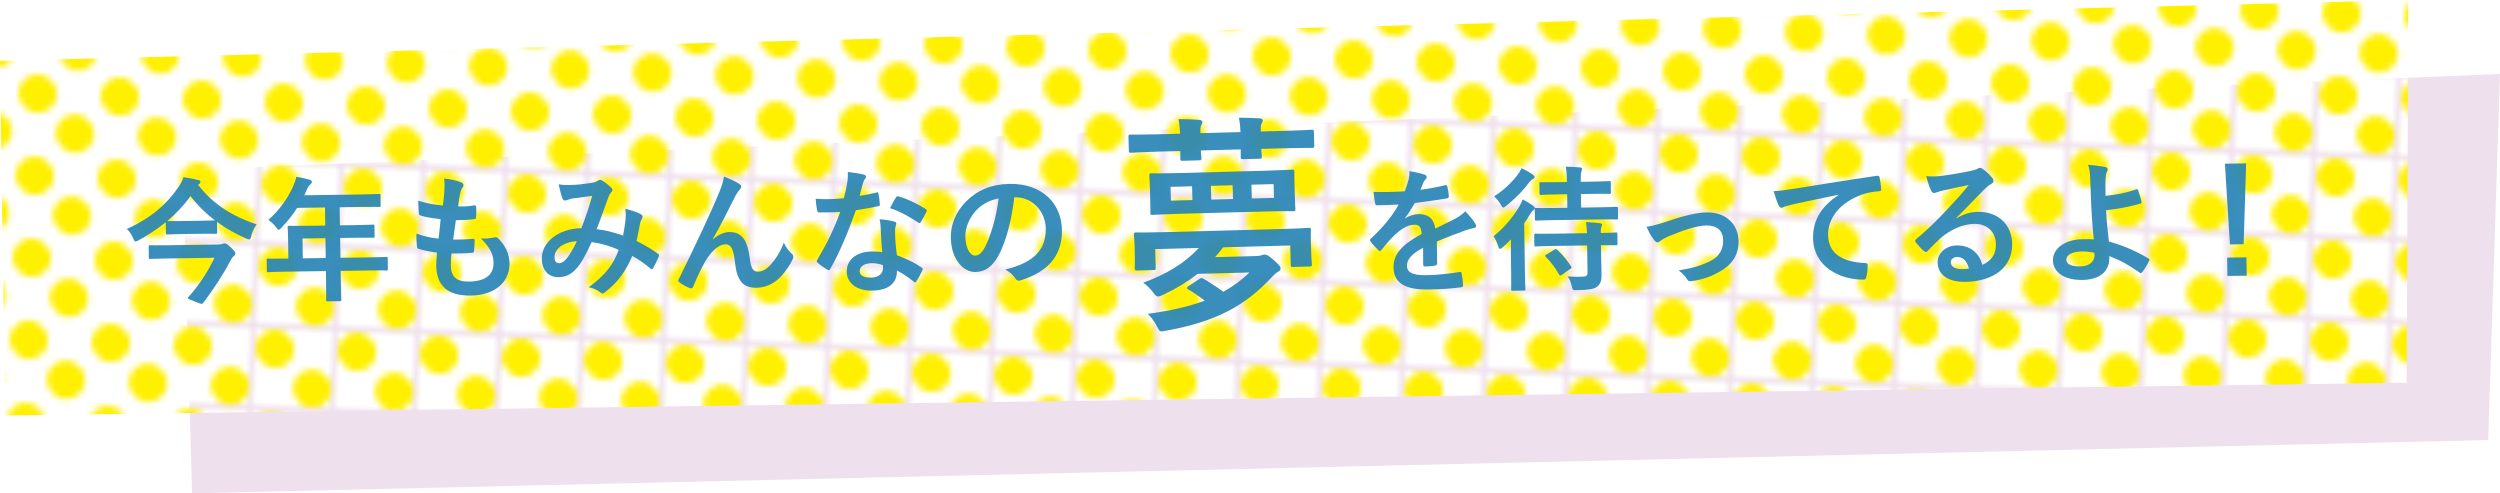 <?xml version="1.0" encoding="UTF-8"?><svg id="_レイヤー_1" xmlns="http://www.w3.org/2000/svg" xmlns:xlink="http://www.w3.org/1999/xlink" viewBox="0 0 736.11 145.26"><defs><style>.cls-1{fill:none;}.cls-1,.cls-2,.cls-3,.cls-4,.cls-5,.cls-6{stroke-width:0px;}.cls-2{fill:url(#_新規パターンスウォッチ_11);}.cls-7{opacity:.93;}.cls-3{fill:#2b86b6;}.cls-4{fill:#fff;}.cls-5{fill:#fff000;}.cls-6{fill:#efe0ed;}</style><pattern id="_新規パターンスウォッチ_11" x="0" y="0" width="12.23" height="12.23" patternTransform="translate(3656.77 9373.6) rotate(2.09) scale(1.86)" patternUnits="userSpaceOnUse" viewBox="0 0 12.23 12.23"><rect class="cls-1" y="0" width="12.23" height="12.23"/><rect class="cls-4" x="0" y="0" width="12.23" height="12.23"/><rect class="cls-5" x="0" y="0" width="6.12" height="6.12" rx="3.06" ry="3.06"/><rect class="cls-5" x="6.11" y="6.11" width="6.12" height="6.12" rx="3.06" ry="3.06"/></pattern></defs><polygon class="cls-6" points="732.63 129.57 56.56 145.26 53.79 50.08 736.11 21.78 732.63 129.57"/><polygon class="cls-2" points="708.63 112.69 1.47 122.33 0 17.91 709.11 0 708.63 112.69"/><g class="cls-7"><path class="cls-3" d="M58.33,54.41c4.49,5.93,10.53,9.44,17.24,11.66-.71.89-1.33,2.26-1.59,3.38-.19.76-.3,1.04-.66,1.05-.2,0-.52-.11-.96-.35-3.06-1.31-5.92-2.95-8.47-4.83l.04,3.08c0,.4-.03.44-.43.45-.24,0-1.2-.06-4.32-.02l-5.56.08c-3.08.04-4.04.14-4.28.14-.44,0-.48-.03-.49-.43l-.05-3.2c-2.45,1.99-5.1,3.75-7.96,5.31-.44.25-.71.37-.91.37-.28,0-.44-.27-.73-.95-.46-1.07-1.07-2.06-1.88-2.73,7.23-3.22,12-7.53,15.25-12.38.66-1.01,1.17-1.9,1.44-2.86,1.56.22,3.08.48,4.29.82.48.07.72.23.73.55,0,.24-.11.44-.39.61l-.32.24ZM49.7,76.09c-3.88.06-5.19.16-5.43.16-.4,0-.44-.03-.45-.47l-.04-3.12c0-.4.03-.44.43-.45.24,0,1.56.06,5.44,0l14.39-.21c.68-.01,1.12-.06,1.4-.18.24-.08.44-.17.6-.17.4,0,.76.11,1.82,1.09,1.34,1.26,1.42,1.58,1.43,1.82,0,.4-.11.56-.51.89-.43.37-.75.89-1.29,1.94-1.44,2.86-4.6,7.78-7.62,11.75-.16.2-.28.32-.48.33-.32,0-.84-.23-2.01-.69-1.53-.58-2.05-.77-2.05-1.05,0-.08.08-.2.23-.36,3.03-3.32,5.92-7.84,7.59-11.47l-13.43.2ZM49.3,65.1c.24,0,1.2.02,4.28-.02l5.56-.08c2.72-.04,3.76-.09,4.16-.1-2.79-2.12-5.22-4.52-7.22-7.17-1.96,2.79-4.28,5.22-6.85,7.38h.08Z"/><path class="cls-3" d="M84.02,79.99c-3.52.05-4.76.15-5,.15-.4,0-.44-.03-.45-.43l-.05-3.16c0-.36.03-.4.43-.41.24,0,1.48.06,5,0h.96s-.08-5.61-.08-5.61c-.03-2.28-.13-3.36-.13-3.6,0-.4.03-.44.47-.45.24,0,1.6.06,5.48,0l5.12-.07-.08-5.32-8.19.12c-1.29,2.02-2.82,3.96-4.59,5.79-.39.45-.63.65-.83.65-.2,0-.4-.23-.81-.75-.78-1.03-1.5-1.66-2.27-2.13,3.28-2.93,5.67-6.28,7.25-9.78.46-1.01.81-1.97,1-2.93,1.44.26,2.77.52,3.85.82.48.15.72.35.73.67,0,.32-.19.48-.47.77-.32.28-.59.61-.98,1.45l-.77,1.73,16.51-.24c3.88-.06,5.23-.16,5.47-.16.4,0,.44.03.45.43l.04,2.96c0,.4-.03.44-.43.45-.24,0-1.6-.06-5.48,0l-6.16.09.08,5.32,4.28-.06c3.92-.06,5.24-.16,5.48-.16.36,0,.4.03.41.43l.04,3c0,.4-.03.44-.39.45-.24,0-1.56-.06-5.48,0l-4.28.06.09,5.84,8.47-.12c3.52-.05,4.76-.15,5-.15.4,0,.44.03.45.39l.04,3.16c0,.4-.03.44-.43.45-.24,0-1.48-.06-5,0l-8.47.12.03,1.96c.06,4.2.17,6.31.17,6.51,0,.4-.03.44-.43.45l-3.56.05c-.44,0-.48-.03-.49-.43,0-.24.05-2.32-.02-6.52l-.03-1.96-11.95.17ZM95.91,75.97l-.08-5.84-6.76.1.09,5.84,6.75-.1Z"/><path class="cls-3" d="M132.72,77.87c.05,3.68,1.67,5.09,5.39,5.04,4.68-.07,7.25-1.9,7.2-5.5-.03-2.24-.62-4.07-3.7-7.22,1.6.18,2.48-.04,4.07-.3.28-.08.6-.05.84.15,2.23,2.05,3.47,4.75,3.51,7.47.08,5.68-4.5,9.42-11.38,9.52-7.07.1-10.12-3.05-10.21-8.89-.01-.84.09-1.96.23-3.76-2.4-.32-4.01-.66-5.45-1.12-.28-.08-.4-.27-.45-.75-.14-1.24-.2-2.48-.13-3.72,2.41.84,4.22,1.26,6.5,1.46.18-1.48.46-4.08.6-5.73-2.8-.32-4.25-.54-5.77-1.03-.48-.11-.64-.31-.65-.67-.05-.96-.15-2.28-.17-3.72,2.73.84,4.66,1.17,7.26,1.41.29-2.32.39-3.4.45-4.6.06-1.12.05-2.28-.09-3.36,1.84.21,3.93.7,4.81,1.05.56.19.89.55.89.91,0,.28-.11.52-.31.76-.28.28-.47.81-.69,1.73-.19.92-.41,2.28-.58,3.77,1.6.1,3.24-.05,4.91-.31.28,0,.4.19.41.47.05.96.07,2.08-.04,3,0,.44-.15.56-.63.61-1.76.23-3.55.29-5.31.28-.22,1.4-.58,4.13-.79,5.73,2.12,0,3.76-.06,5.67-.2.52-.09.64.07.65.43.01.72-.05,2.16-.16,3-.03.48-.15.64-.55.65-2,.19-4.08.22-6.11.21-.18,1.56-.2,2.52-.19,3.24Z"/><path class="cls-3" d="M184.21,64.21c.07-.88.06-1.64-.08-2.72,2.09.49,3.69,1.07,4.66,1.65.36.19.57.71.3,1.07-.23.52-.51.97-.62,1.57-.29,1.68-.67,3.45-1.04,5.17,2.29,1.13,4.8,2.65,6.29,3.75.4.23.37.43.25.84-.39.97-1.2,2.66-1.67,3.46-.12.2-.24.28-.36.29-.16,0-.32-.12-.48-.27-1.78-1.49-3.4-2.63-5.29-3.68-1.97,4.63-4.09,7.58-7.92,10.63-.36.29-.55.45-.79.45-.16,0-.32-.08-.6-.27-1.09-.86-2.1-1.25-3.5-1.59,4.95-3.55,7.34-6.9,8.8-10.96-2.21-1.09-5.07-1.92-7.95-2.32-2.05,4.43-3.18,6.44-4.76,8.07-1.46,1.58-3.04,2.24-5.08,2.27-2.32.03-4.78-1.53-4.84-5.41-.07-4.96,4.99-8.91,11.66-9.01,1.27-3.34,2.23-6.15,3.18-9.52-2.19.27-4.19.54-5.51.72-.56.09-1.16.22-1.79.47-.2.08-.48.17-.72.17-.32,0-.52-.15-.65-.43-.37-.79-.79-2.35-1.22-4.34,1.2.22,2.32.25,3.52.19,1.92-.03,3.91-.26,6.19-.61,1-.17,1.43-.38,1.95-.71.16-.12.36-.17.52-.17.2,0,.4.03.56.15,1.01.58,1.98,1.37,2.75,2.16.24.24.37.43.37.67,0,.24-.15.44-.39.69-.59.57-.74,1.33-1.05,2.09-1,2.73-2.07,5.87-3.23,8.76,2.52.28,4.89.85,7.78,1.88.37-1.84.63-3.37.76-5.17ZM163.27,75.67c.02,1.28.47,1.83,1.43,1.82.76-.01,1.51-.54,2.3-1.55.9-1.17,1.84-2.79,2.85-4.92-4.07.22-6.6,2.38-6.57,4.65Z"/><path class="cls-3" d="M209.93,70.43c1.58-1.34,3.29-2.09,4.85-2.11,4.32-.06,5.45,3.64,5.95,7.47.36,2.91.86,4.23,2.38,4.2,1.44-.02,2.63-.76,3.73-1.97,1.38-1.5,2.98-3.84,3.94-6.57.83,1.79,1.64,2.57,2.37,3.28.32.27.45.55.45.83,0,.24-.03.44-.15.68-.78,1.69-2.07,3.55-3.37,5.01-1.97,2.19-4.55,3.43-7.31,3.47-4.04.06-5.79-2.03-6.39-7.66-.42-3.99-1.31-5.14-2.71-5.12-1.72.03-3.42,1.33-4.99,3.47-1.41,1.94-3.04,5.24-4.55,8.94-.23.56-.43.65-.95.49-1.08-.42-2.17-.97-3.1-1.67-.24-.16-.37-.35-.37-.51,0-.16.07-.36.19-.56,5.67-11.52,9.23-19.21,11.36-24.24,1.12-2.65,1.62-4.06,1.91-5.87,1.89.73,3.42,1.43,4.51,2.17.36.23.57.51.57.83,0,.24-.15.52-.43.81-.47.53-.86,1.13-1.21,1.74-2.49,4.95-4.58,9.18-6.73,12.81l.04.08Z"/><path class="cls-3" d="M258.06,56.69c.36-.13.52-.13.6.31.21,1,.35,2.19.41,3.23,0,.36-.15.44-.47.49-2.15.47-4.11.78-6.58,1.18-2.46,6.79-4.74,12.34-7.54,17.26-.16.28-.27.4-.43.41-.12,0-.28-.08-.48-.19-.93-.55-2.1-1.37-2.79-2-.2-.16-.28-.28-.29-.44,0-.12.04-.28.19-.48,2.93-5,4.98-9.23,6.71-14.05-1.52.1-2.76.12-4,.14-.88.01-1.2.02-2.2,0-.4,0-.48-.11-.57-.63-.21-.76-.35-2.07-.45-3.39,1.64.1,2.56.12,3.72.11,1.56-.02,2.76-.08,4.59-.27.46-1.69.71-3.05.97-4.49.22-1.4.21-2,.19-3.24,1.72.22,3.45.43,4.69.77.4.07.64.31.65.59,0,.32-.11.52-.35.76-.23.32-.39.69-.62,1.49-.27.96-.57,2.21-.91,3.41,1.56-.18,3.39-.57,4.94-.95ZM259.34,67.38c-.06-1.08-.1-1.72-.36-2.83,1.96.17,3,.32,4.37.7.36.07.56.27.57.63,0,.08-.07.36-.23.84-.15.48-.19.96-.14,1.64.04,2.36.18,4.08.54,6.79,2.9,1.12,4.87,1.97,7.25,3.61.4.27.45.43.25.84-.58,1.25-1.13,2.26-1.79,3.26-.12.2-.24.28-.36.29-.12,0-.24-.08-.4-.23-1.78-1.49-3.27-2.35-4.93-3.29.06,4-2.79,5.88-7.35,5.94-4.4.06-7.39-2.13-7.44-5.57-.05-3.48,2.79-5.88,7.31-5.94.76-.01,1.88.01,3.16.19-.28-2.55-.39-4.99-.46-6.87ZM256.65,77.5c-2,.03-3.55.85-3.52,2.37.02,1.28,1.15,1.9,3.43,1.87,2.16-.03,3.46-1.21,3.44-2.89,0-.36,0-.56-.05-.8-.96-.31-2.05-.57-3.29-.55ZM263.8,58.16c.23-.4.43-.45.83-.29,2.37.6,5.55,2.16,7.89,3.64.24.16.36.27.37.43,0,.12-.04.28-.15.48-.39.89-1.09,2.14-1.63,2.98-.12.2-.24.28-.36.28-.12,0-.2-.04-.36-.15-2.38-1.56-5.29-3.28-8.34-4.24.66-1.21,1.24-2.42,1.75-3.14Z"/><path class="cls-3" d="M298.66,58.09c-.82,6.81-2.41,13.07-4.74,17.3-1.68,3.02-3.73,4.65-6.73,4.7-3.52.05-7.13-3.65-7.23-10.17-.06-3.84,1.53-7.54,4.37-10.46,3.31-3.41,7.52-5.23,12.92-5.31,9.59-.14,15.32,5.69,15.43,13.65.11,7.43-4.02,12.17-12.1,14.73-.84.25-1.2.1-1.73-.69-.45-.67-1.3-1.58-2.83-2.48,6.73-1.7,12.01-4.57,11.9-12.13-.07-4.76-3.73-9.22-9.09-9.14h-.16ZM287.25,62.14c-1.89,2.19-3.05,4.88-3.01,7.44.05,3.68,1.56,5.69,2.8,5.68,1.04-.02,1.91-.55,2.96-2.48,1.71-3.26,3.43-9.05,4.03-14.37-2.79.6-5.01,1.75-6.78,3.74Z"/></g><g class="cls-7"><path class="cls-3" d="M423.16,77.5c0,.44-.23.64-.75.73-.52.09-1.71.23-2.83.24-.36,0-.52-.23-.53-.63-.02-1.44-.05-3.44-.03-4.88-3.53,1.89-4.79,3.47-4.76,5.39.02,1.68,1.4,2.74,5.6,2.68,3.68-.05,6.87-.46,9.94-.94.36-.05.52.07.57.43.21.92.39,2.31.41,3.27.05.48-.11.76-.43.77-3.43.49-6.03.61-9.91.67-6.56.1-10.06-1.81-10.13-6.45-.06-3.84,2.3-6.67,8.29-9.88-.15-2.04-.64-2.83-2.44-2.72-1.88.11-3.66,1.33-5.47,2.96-1.69,1.7-2.68,2.88-3.93,4.42-.2.24-.32.36-.47.37-.12,0-.28-.12-.44-.27-.57-.55-1.79-1.77-2.32-2.6-.12-.16-.16-.28-.17-.36,0-.16.08-.28.27-.44,3.04-2.8,5.95-6,8.21-10.04-1.88.11-4.04.18-6.39.21-.36,0-.48-.19-.57-.63-.13-.64-.31-2.11-.45-3.31,3.04.12,6.16.03,9.19-.17.42-1.09.77-2.05,1.15-3.46.15-.68.26-1.36.24-2.44,1.76.25,3.53.67,4.57,1.05.32.12.49.39.49.67,0,.2-.07.44-.27.6-.24.2-.47.57-.67.97-.23.56-.42,1.09-.89,2.17,2.44-.31,4.87-.75,7.26-1.35.44-.09.56.03.65.39.21.8.38,1.71.44,2.87.04.4-.11.56-.67.65-2.99.48-6.42.97-9.34,1.34-.9,1.49-1.76,2.98-2.93,4.48l.04.08c1.27-.86,2.9-1.28,3.98-1.3,2.64-.04,4.5,1.13,4.94,4.25,1.55-.74,3.81-1.82,5.84-2.88.75-.41,2.02-1.15,3.01-2.2,1.34,1.38,2.4,2.76,2.85,3.48.25.36.33.64.33.88,0,.32-.19.48-.59.57-.84.13-1.63.34-2.43.64-2.59.96-5.17,1.88-8.55,3.32l.09,6.44Z"/><path class="cls-3" d="M444.87,74.71c-.02-1.2,0-2.8.02-4.24-.75.81-1.58,1.58-2.37,2.27-.39.33-.63.53-.83.53-.24,0-.4-.27-.57-.83-.34-1.03-.87-2.23-1.36-2.86,3.12-2.52,5.67-5.6,7.59-8.75.35-.6.74-1.41,1.01-2.13,1.05.54,2.1,1.21,2.99,1.83.36.27.57.47.57.79,0,.24-.15.32-.43.53-.28.2-.55.49-.94,1.17-.51.89-1.09,1.81-1.76,2.74l.21,14.39c.05,3.24.15,4.76.15,4.96,0,.4-.03.44-.43.45l-3.32.05c-.4,0-.44-.03-.45-.43,0-.24.05-1.72,0-4.96l-.08-5.52ZM451.32,51.42c.32.23.53.39.53.71,0,.28-.15.4-.39.53-.44.21-.71.45-1.18,1.02-1.61,2.18-3.89,4.62-6.81,6.94-.44.33-.67.49-.83.49-.24,0-.4-.27-.77-.91-.53-.87-1.27-1.78-1.95-2.37,2.73-1.72,5.06-3.95,6.9-6.3.55-.73.94-1.41,1.17-1.98,1.21.5,2.46,1.24,3.35,1.87ZM457.67,72.4c-3.88.06-5.24.16-5.44.16-.4,0-.44-.03-.45-.43l-.04-2.88c0-.4.03-.44.43-.45.2,0,1.56.06,5.44,0l9.67-.14c-.06-1.36-.16-2.44-.29-3.27,1.44.06,3.08.19,4.08.34.4.03.64.23.64.43,0,.28-.11.48-.19.68-.15.36-.19.8-.17,1.76,3-.04,4.2-.14,4.47-.15.36,0,.4.03.41.43l.04,2.88c0,.4-.03.44-.39.45-.28,0-1.48-.02-4.48-.01l.06,3.88c.03,1.84.09,3.56.11,4.92.02,1.52-.28,2.6-1.31,3.42-.91.69-2.43.96-5.94,1.01-1.2.06-1.24.06-1.54-1.22-.26-1.16-.67-2.07-1.2-2.82,1.84.13,3.28.15,4.72.05.76-.05,1.16-.34,1.14-1.22l-.12-7.95-9.67.14ZM457.84,64.8c-3.88.06-5.24.16-5.48.16-.36,0-.4-.03-.41-.47l-.04-2.84c0-.36.03-.4.39-.41.24,0,1.6.06,5.48,0l3.72-.05-.06-4-2.44.04c-3.72.05-4.96.15-5.2.16-.44,0-.48-.03-.49-.47l-.04-2.84c0-.4.03-.44.47-.45.24,0,1.48.06,5.2,0l2.44-.04c-.03-1.92-.08-2.92-.35-4.51,1.56.02,2.84.08,4.16.22.4.03.64.19.64.39,0,.28-.11.52-.19.8-.15.48-.22,1.2-.2,2.76v.28s3.2-.05,3.2-.05c3.68-.05,4.96-.15,5.19-.16.4,0,.44.03.45.43l.04,2.84c0,.44-.03.48-.43.49-.24,0-1.52-.06-5.2,0l-3.2.05.06,4,4.96-.07c3.88-.06,5.23-.16,5.43-.16.4,0,.44.03.45.39l.04,2.84c0,.44-.03.48-.43.49-.2,0-1.56-.06-5.44,0l-12.75.19ZM457.72,73.48c.4-.21.48-.21.8.07,1.5,1.34,2.92,3.12,4.07,4.86.25.36.21.48-.23.76l-2.49,1.76c-.24.16-.4.21-.48.21-.12,0-.2-.08-.32-.28-1.07-1.94-2.37-3.64-3.88-5.18-.12-.12-.2-.24-.21-.36,0-.12.12-.24.35-.36l2.38-1.47Z"/><path class="cls-3" d="M491.02,65.15c4.89-1.71,8.76-2.57,11.64-2.61,5.44-.08,9.17,3.42,9.24,8.42.06,4.08-1.82,6.94-5.58,9.04-2.06,1.19-4.84,2.35-8.24,2.76-.72.13-1.04-.02-1.33-.54-.45-.79-1.18-1.66-2.48-2.6,4.67-.79,6.85-1.5,9.59-2.9,2.26-1.23,3.55-3.13,3.51-6.01-.04-2.84-1.82-4.37-5.02-4.32-2.76.04-6.94,1.46-11.27,3.28-.99.45-1.79.95-2.22,1.27-.32.28-.55.41-.79.41-.36,0-.64-.23-1.05-.7-.94-1.15-1.56-2.54-2.22-3.85,1.99-.35,3.95-.9,6.21-1.65Z"/><path class="cls-3" d="M541.32,57.34c-4.86.99-9.13,1.89-13.39,2.83-1.51.38-1.91.47-2.51.68-.28.12-.55.33-.87.33-.28,0-.6-.23-.77-.59-.54-1.07-1-2.46-1.54-4.3,2.04-.11,3.23-.29,6.35-.77,4.91-.79,13.68-2.24,23.97-3.75.6-.09.8.15.85.43.21.92.43,2.39.49,3.51,0,.48-.23.6-.75.61-1.88.15-3.15.37-4.86.95-6.76,2.42-10.09,7.14-10.02,11.94.08,5.16,3.79,7.9,10.76,8.24.64,0,.88.15.89.59.02,1.04-.12,2.44-.39,3.44-.11.6-.27.84-.75.85-7.04.1-14.81-3.82-14.93-12.14-.08-5.68,2.7-9.56,7.49-12.78v-.08Z"/><path class="cls-3" d="M576.09,64.27c2.22-1.31,4.09-1.86,6.33-1.89,5.84-.09,9.97,3.69,10.05,9.45.1,6.68-5.24,11.03-13.79,11.16-5.04.07-8.11-2.04-8.16-5.76-.04-2.68,2.45-4.91,5.57-4.96,3.76-.06,6.54,1.9,7.6,5.73,2.78-1.32,4.03-3.1,3.99-6.14-.05-3.64-2.65-6-6.36-5.94-3.32.05-6.97,1.58-10.17,4.39-1.14,1.06-2.25,2.23-3.43,3.45-.28.28-.47.45-.67.45-.16,0-.36-.12-.6-.35-.85-.71-1.75-1.73-2.4-2.56-.25-.32-.13-.6.19-.92,3.08-2.56,5.8-5.16,9.34-8.97,2.44-2.59,4.29-4.62,6.1-6.93-2.39.47-5.22,1.08-7.69,1.63-.52.13-1.04.25-1.67.5-.2.08-.6.21-.8.21-.4,0-.68-.19-.89-.67-.49-.91-.87-2.03-1.46-4.3,1.2.14,2.52.12,3.72.03,2.43-.28,5.95-.85,9.05-1.49,1-.21,1.79-.43,2.19-.63.2-.12.55-.33.75-.33.4,0,.64.11.92.31,1.21.9,2.02,1.69,2.71,2.52.33.36.45.63.45.95,0,.4-.23.76-.67.97-.67.33-.99.61-1.74,1.3-2.88,2.88-5.51,5.72-8.51,8.68l.04.12ZM576.29,75.66c-1.16.02-1.91.71-1.9,1.55.02,1.24,1.11,2.06,3.51,2.03.72-.01,1.24-.06,1.84-.19-.55-2.19-1.77-3.41-3.45-3.39Z"/><path class="cls-3" d="M629.05,55.74c.24-.08.4,0,.48.23.33.95.79,2.31,1.01,3.38.09.44-.07.52-.31.6-3.34.97-6.73,1.58-10.09,1.95.13,3.24.36,5.43.82,9.22,4.17,1.14,7.88,2.76,11.67,4.99.28.16.33.35.17.68-.58,1.25-1.36,2.5-2.07,3.39-.24.24-.35.36-.68.13-2.99-2.15-5.49-3.56-8.95-4.91,0,.24,0,.6-.03.92-.11,3.44-2.63,6.04-7.99,6.11-4.92.07-8.55-2.07-8.6-5.75-.05-3.6,3.71-6.17,8.67-6.24,1.28-.02,2.48-.04,3.36.07-.56-5.23-.73-9.03-.87-12.82-.06-1.44-.13-3.48-.2-5.51-.06-1.32-.2-2.52-.61-3.63,1.72.09,3.44.31,5.13.64.44.11.64.35.65.67,0,.2-.07.4-.19.6-.31.56-.38,1.17-.45,2.17-.06,1.2-.04,2.96,0,5.04,3.31-.33,6.38-.97,9.09-1.93ZM616.65,74.39c-1.44-.26-2.56-.36-3.68-.35-2.8.04-4.58.99-4.56,2.43.02,1.36,1.63,2.02,4.15,1.98,3-.04,4.29-1.82,4.15-3.5l-.05-.56Z"/><path class="cls-3" d="M660.63,71.91l-4.04.06-1.47-23.77,6.24-.09-.73,23.8ZM661.45,75.77l.08,5.4-5.68.08-.08-5.4,5.68-.08Z"/></g><g class="cls-7"><path class="cls-3" d="M347.48,39.38c-.1-1.6-.2-2.89-.48-4.3,2.09,0,4.37.07,6.1.21.56.05.93.28.94.65,0,.25-.11.49-.34.93-.24.44-.28,1.11-.24,2.34l11.81-.32c-.1-1.54-.2-2.83-.48-4.23,2.03,0,4.44.07,6.16.2.5.05.87.22.88.65,0,.18-.11.43-.35.87-.24.44-.28,1.11-.25,2.34l7.2-.19c5.54-.15,7.38-.32,7.75-.33.61-.02.68.04.69.66l.11,4c.02.62-.04.68-.66.7-.37,0-2.22-.06-7.76.08l-7.2.19c.1,1.29.18,1.96.18,2.21.02.61-.04.68-.72.7l-4.8.13c-.62.02-.68-.04-.7-.66,0-.25.04-.93,0-2.22l-11.75.31c.1,1.29.18,1.97.18,2.21.02.61-.04.68-.72.7l-4.74.13c-.68.02-.74-.04-.76-.66,0-.24.03-.98,0-2.21l-6.71.18c-5.48.15-7.38.32-7.75.33-.61.02-.68-.04-.69-.66l-.11-4c-.02-.61.04-.68.66-.69.37,0,2.28.06,7.76-.08l6.77-.18ZM377.19,67.43c5.72-.15,7.75-.33,8.12-.34.61-.01.68.05.69.66.01.43-.09,1.29-.05,2.53l.05,1.84c.12,4.55.26,5.29.27,5.66.02.61-.04.68-.66.69l-4.86.13c-.61.02-.68-.04-.7-.66l-.15-5.66-19.75.53c-.78,1.01-1.55,2.01-2.39,2.9l12.24-.33c.61-.02,1.04-.09,1.41-.22s.61-.2.92-.21c.55-.01.99.1,2.82,1.71,1.64,1.5,1.9,1.86,1.91,2.35.01.37-.16.74-.71,1-.61.33-1.03.7-1.98,1.71-7.72,8.21-16.03,12.93-31.11,15.67-1.78.36-1.78.29-2.56-1.23-.71-1.4-1.8-2.85-2.75-3.74,6.69-.92,12.19-2.17,16.77-3.9-1.7-1.31-3.64-2.61-4.77-3.26-.31-.17-.44-.36-.44-.48,0-.19.17-.38.6-.63l2.9-1.92c.67-.45.79-.45,1.35-.16,1.63.94,4.01,2.48,5.83,3.85,2.91-1.62,5.45-3.47,7.67-5.69l-15.26.41c-2.89,2.29-6.16,4.29-10.06,6.12-.67.33-1.16.53-1.53.54-.49.01-.81-.29-1.38-1.07-.9-1.27-1.9-2.17-3.04-3,6.52-2.33,12.1-5.56,16.41-10.23l-12.86.34.14,5.42c.02.68-.04.74-.66.76l-4.74.13c-.68.02-.74-.04-.76-.72-.01-.37.1-1.05-.02-5.48l-.04-1.41c-.04-1.6-.19-2.46-.2-2.89-.02-.62.04-.68.72-.7.37,0,2.4.06,8.12-.09l34.45-.92ZM371.94,50.29c5.97-.16,8.12-.34,8.55-.35.55-.01.62.05.63.66,0,.37-.03,1.29.04,3.69l.1,3.57c.06,2.4.15,3.32.16,3.69.01.55-.05.62-.6.63-.43.01-2.59-.06-8.56.1l-24.36.65c-6.03.16-8.18.34-8.55.35-.61.02-.62-.05-.63-.6-.01-.43.03-1.3-.04-3.69l-.1-3.57c-.06-2.4-.15-3.32-.16-3.69-.02-.61-.02-.68.6-.69.37,0,2.53.06,8.56-.1l24.36-.65ZM351.11,58.91l-.11-4.06-6.34.17.11,4.06,6.34-.17ZM363.05,58.6l-.11-4.06-6.4.17.11,4.06,6.4-.17ZM375,54.21l-6.52.17.11,4.06,6.52-.17-.11-4.06Z"/></g></svg>